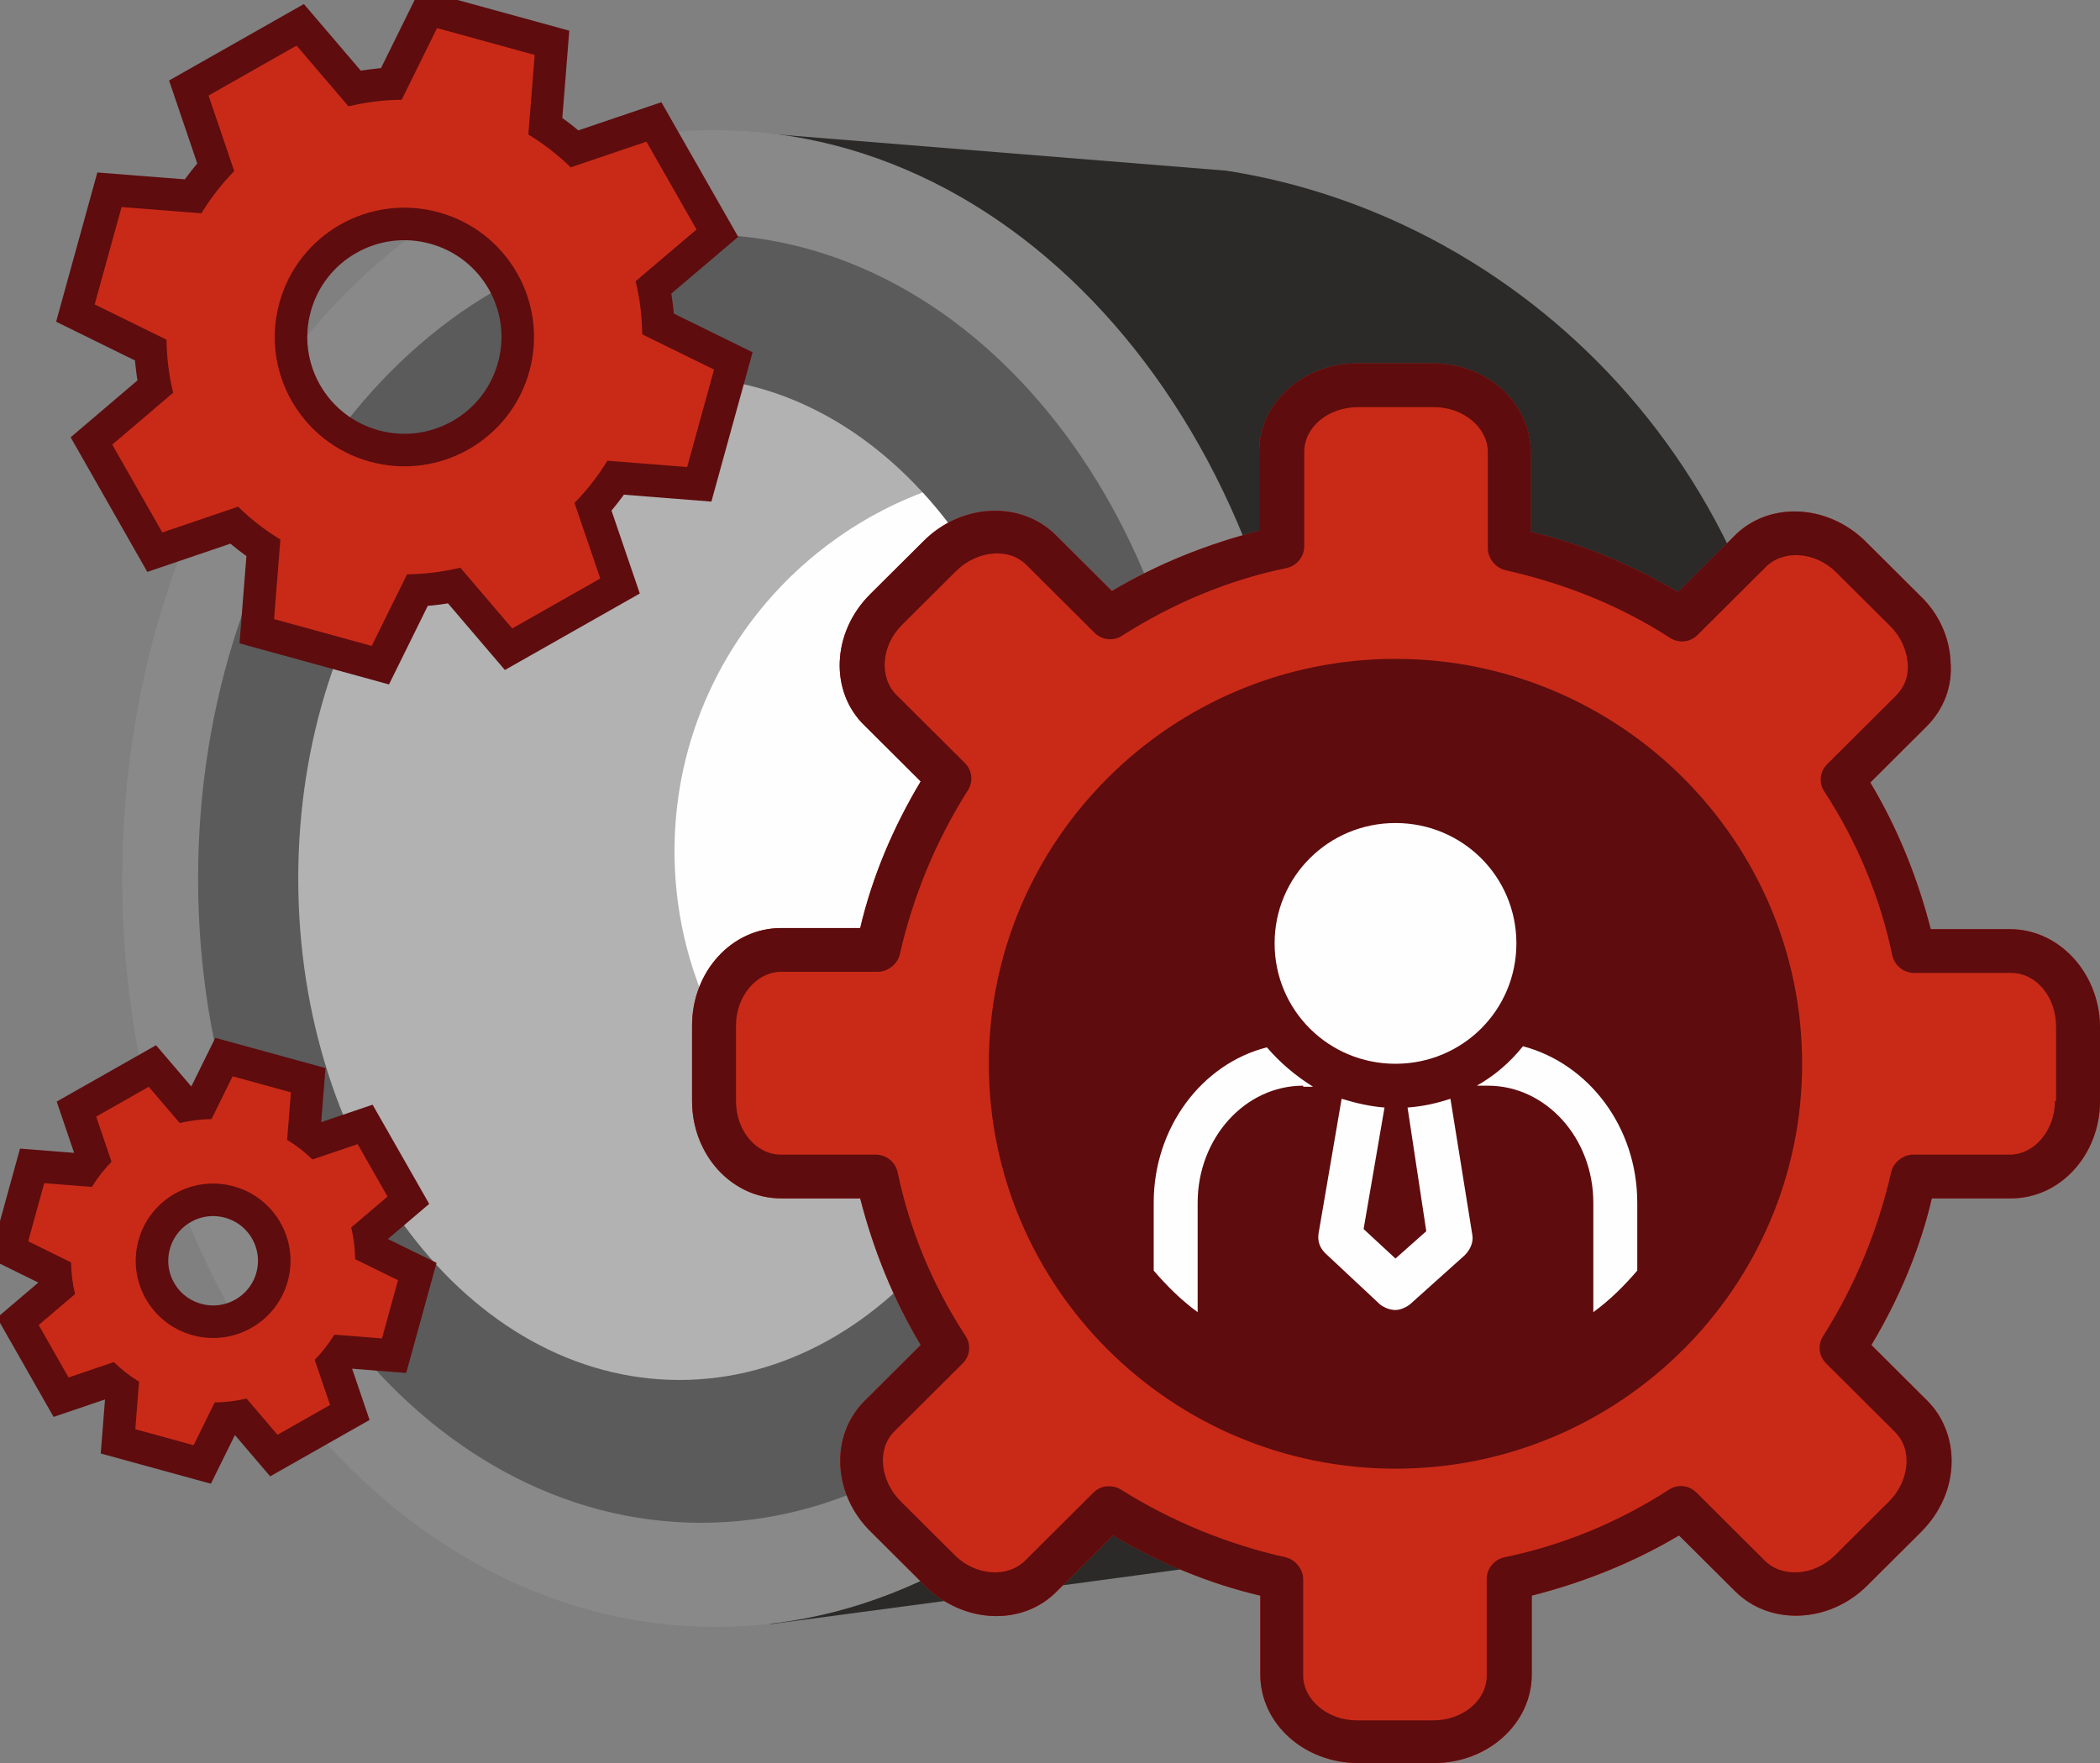 <?xml version="1.0" encoding="UTF-8"?> <svg xmlns="http://www.w3.org/2000/svg" width="106" height="89" viewBox="0 0 106 89" fill="none"><rect x="0" y="0" width="106" height="89" fill="#808080" stroke="none"/><g clip-path="url(#clip0_16_343)"><path fill-rule="evenodd" clip-rule="evenodd" d="M61.899 8.616C77.389 11.021 90.89 24.714 90.89 43.761C90.89 62.808 76.665 76.673 66.846 78.202C62.24 78.92 40.835 81.719 38.895 81.988V6.761C40.828 6.921 61.893 8.614 61.899 8.616Z" fill="#2B2A28"></path><path d="M36.113 82.129C52.65 82.129 66.056 65.215 66.056 44.35C66.056 23.486 52.65 6.572 36.113 6.572C19.576 6.572 6.171 23.486 6.171 44.35C6.171 65.215 19.576 82.129 36.113 82.129Z" fill="#898989"></path><path d="M35.388 76.872C49.41 76.872 60.777 62.311 60.777 44.35C60.777 26.389 49.41 11.829 35.388 11.829C21.366 11.829 9.999 26.389 9.999 44.35C9.999 62.311 21.366 76.872 35.388 76.872Z" fill="#5B5B5B"></path><path d="M34.296 69.662C44.922 69.662 53.537 58.33 53.537 44.35C53.537 30.371 44.922 19.038 34.296 19.038C23.669 19.038 15.054 30.371 15.054 44.35C15.054 58.33 23.669 69.662 34.296 69.662Z" fill="#B2B2B2"></path><path fill-rule="evenodd" clip-rule="evenodd" d="M46.572 24.859C50.827 29.502 53.537 36.51 53.537 44.35C53.537 51.045 51.561 57.131 48.335 61.658C40.098 59.401 34.047 51.89 34.047 42.971C34.047 34.701 39.249 27.642 46.572 24.859Z" fill="#FEFEFE"></path><path d="M101.451 46.905H97.456C96.79 44.307 95.792 41.822 94.406 39.503L97.234 36.684C98.123 35.799 98.567 34.641 98.454 33.37C98.4 32.154 97.844 30.939 96.902 30.055L94.184 27.348C92.241 25.416 89.247 25.304 87.526 27.073L84.697 29.89C82.367 28.509 79.87 27.459 77.262 26.852V22.818C77.262 20.332 75.043 18.344 72.325 18.344H68.498C65.779 18.344 63.559 20.332 63.559 22.818V26.796C60.952 27.459 58.456 28.453 56.125 29.834L53.297 27.017C51.52 25.248 48.526 25.416 46.639 27.294L43.92 29.999C41.978 31.933 41.868 34.917 43.642 36.628L46.473 39.447C45.084 41.768 44.03 44.254 43.42 46.849H39.425C36.929 46.849 34.933 49.058 34.933 51.766V55.579C34.933 58.286 36.929 60.495 39.425 60.495H43.42C44.087 63.093 45.084 65.576 46.473 67.897L43.642 70.716C41.868 72.483 42.034 75.467 43.977 77.345L46.693 80.052C48.635 81.984 51.632 82.096 53.35 80.327L56.181 77.51C58.512 78.891 61.008 79.941 63.615 80.548V84.526C63.615 87.012 65.833 89 68.552 89H72.381C75.099 89 77.318 87.012 77.318 84.526V80.548C79.926 79.885 82.423 78.891 84.751 77.51L87.582 80.327C89.356 82.096 92.353 81.928 94.239 80.052L96.958 77.345C97.956 76.349 98.51 75.08 98.51 73.753C98.51 72.594 98.066 71.489 97.29 70.716L94.461 67.897C95.847 65.576 96.902 63.092 97.512 60.495H101.507C104.004 60.495 106 58.286 106 55.578V51.765C105.943 49.114 103.947 46.905 101.451 46.905L101.451 46.905Z" fill="#C92A17"></path><path d="M101.451 46.905H97.456C96.79 44.307 95.792 41.822 94.406 39.503L97.234 36.684C98.123 35.799 98.567 34.641 98.454 33.37C98.4 32.154 97.844 30.939 96.902 30.055L94.184 27.348C92.241 25.416 89.247 25.304 87.526 27.073L84.697 29.89C82.367 28.509 79.87 27.459 77.262 26.852V22.818C77.262 20.332 75.043 18.344 72.325 18.344H68.498C65.779 18.344 63.559 20.332 63.559 22.818V26.796C60.952 27.459 58.456 28.453 56.125 29.834L53.297 27.017C51.52 25.248 48.526 25.416 46.639 27.294L43.92 29.999C41.978 31.933 41.868 34.917 43.642 36.628L46.473 39.447C45.084 41.768 44.03 44.254 43.42 46.849H39.425C36.929 46.849 34.933 49.058 34.933 51.766V55.579C34.933 58.286 36.929 60.495 39.425 60.495H43.42C44.087 63.093 45.084 65.576 46.473 67.897L43.642 70.716C41.868 72.483 42.034 75.467 43.977 77.345L46.693 80.052C48.635 81.984 51.632 82.096 53.35 80.327L56.181 77.51C58.512 78.891 61.008 79.941 63.615 80.548V84.526C63.615 87.012 65.833 89 68.552 89H72.381C75.099 89 77.318 87.012 77.318 84.526V80.548C79.926 79.885 82.423 78.891 84.751 77.51L87.582 80.327C89.356 82.096 92.353 81.928 94.239 80.052L96.958 77.345C97.956 76.349 98.51 75.08 98.51 73.753C98.51 72.594 98.066 71.489 97.29 70.716L94.461 67.897C95.847 65.576 96.902 63.092 97.512 60.495H101.507C104.004 60.495 106 58.286 106 55.578V51.765C105.943 49.114 103.947 46.905 101.451 46.905L101.451 46.905ZM103.726 55.579C103.726 57.071 102.672 58.286 101.451 58.286H96.568C96.07 58.286 95.57 58.672 95.46 59.168C94.794 62.096 93.63 64.915 92.019 67.455C91.743 67.897 91.797 68.451 92.188 68.838L95.626 72.262C96.126 72.76 96.236 73.311 96.236 73.754C96.236 74.473 95.904 75.246 95.348 75.797L92.629 78.505C91.577 79.555 89.967 79.663 89.081 78.782L85.64 75.355C85.252 74.969 84.698 74.913 84.254 75.19C81.701 76.847 78.873 78.006 75.932 78.614C75.431 78.726 75.044 79.168 75.044 79.72V84.582C75.044 85.853 73.823 86.847 72.325 86.847H68.499C67 86.847 65.78 85.797 65.78 84.582V79.72C65.78 79.224 65.392 78.726 64.891 78.614C61.951 77.953 59.122 76.791 56.57 75.19C56.404 75.081 56.181 75.025 55.96 75.025C55.681 75.025 55.406 75.134 55.183 75.355L51.742 78.782C50.854 79.663 49.246 79.555 48.192 78.505L45.473 75.797C44.418 74.747 44.253 73.146 45.141 72.261L48.58 68.838C48.97 68.451 49.024 67.897 48.748 67.454C47.084 64.915 45.917 62.096 45.307 59.168C45.197 58.672 44.753 58.286 44.199 58.286H39.426C38.152 58.286 37.151 57.07 37.151 55.578V51.765C37.151 50.273 38.205 49.058 39.426 49.058H44.309C44.809 49.058 45.307 48.672 45.419 48.176C46.083 45.248 47.25 42.428 48.858 39.889C49.136 39.447 49.08 38.893 48.692 38.506L45.251 35.082C44.365 34.197 44.475 32.596 45.529 31.546L48.248 28.839C49.302 27.789 50.91 27.624 51.799 28.509L55.237 31.933C55.628 32.319 56.182 32.375 56.626 32.098C59.232 30.44 62.007 29.281 64.948 28.674C65.445 28.562 65.834 28.12 65.834 27.568V22.817C65.834 21.546 67.056 20.552 68.552 20.552H72.382C73.88 20.552 75.1 21.602 75.1 22.817V27.68C75.1 28.175 75.488 28.674 75.988 28.783C78.927 29.446 81.757 30.552 84.308 32.209C84.752 32.484 85.308 32.431 85.696 32.044L89.135 28.618C90.023 27.733 91.632 27.845 92.686 28.895L95.405 31.602C95.958 32.154 96.237 32.817 96.293 33.48C96.349 34.141 96.127 34.696 95.683 35.138L92.242 38.562C91.854 38.948 91.797 39.502 92.076 39.942C93.74 42.484 94.904 45.3 95.517 48.229C95.626 48.727 96.071 49.114 96.625 49.114H101.508C102.784 49.114 103.782 50.328 103.782 51.821V55.578H103.726L103.726 55.579Z" fill="#5E0C0E"></path><path d="M74.324 47.622C74.324 47.876 74.298 48.128 74.247 48.377C74.198 48.626 74.125 48.867 74.027 49.101C73.93 49.338 73.81 49.559 73.668 49.77C73.527 49.984 73.366 50.177 73.185 50.357C73.004 50.538 72.807 50.698 72.595 50.837C72.384 50.98 72.161 51.099 71.924 51.196C71.689 51.293 71.447 51.366 71.197 51.415C70.946 51.466 70.694 51.491 70.438 51.491C70.183 51.491 69.93 51.466 69.68 51.415C69.43 51.366 69.188 51.293 68.953 51.196C68.718 51.099 68.493 50.98 68.281 50.837C68.07 50.698 67.873 50.538 67.692 50.357C67.513 50.177 67.352 49.984 67.209 49.77C67.069 49.559 66.949 49.338 66.852 49.101C66.752 48.868 66.681 48.626 66.63 48.377C66.581 48.128 66.555 47.876 66.555 47.622C66.555 47.368 66.581 47.116 66.63 46.867C66.681 46.618 66.752 46.376 66.852 46.143C66.949 45.909 67.069 45.685 67.209 45.474C67.352 45.263 67.513 45.067 67.692 44.889C67.873 44.709 68.07 44.549 68.281 44.407C68.493 44.267 68.718 44.147 68.953 44.051C69.187 43.954 69.43 43.88 69.68 43.829C69.93 43.781 70.183 43.756 70.438 43.756C70.694 43.756 70.946 43.781 71.197 43.829C71.447 43.88 71.689 43.954 71.924 44.051C72.161 44.147 72.384 44.267 72.595 44.407C72.807 44.549 73.004 44.709 73.185 44.889C73.366 45.067 73.527 45.263 73.668 45.474C73.81 45.685 73.93 45.909 74.027 46.143C74.125 46.376 74.198 46.618 74.247 46.867C74.298 47.116 74.324 47.368 74.324 47.622Z" fill="#5E0C0E"></path><path d="M70.177 70.801C78.84 70.801 85.863 63.808 85.863 55.181C85.863 46.554 78.84 39.561 70.177 39.561C61.513 39.561 54.49 46.554 54.49 55.181C54.49 63.808 61.513 70.801 70.177 70.801Z" fill="#FEFEFE"></path><path d="M70.439 33.26C59.122 33.26 49.912 42.429 49.912 53.7C49.912 64.968 59.122 74.14 70.439 74.14C81.757 74.14 90.965 64.968 90.965 53.7C90.965 42.429 81.757 33.26 70.439 33.26ZM70.439 41.547C73.823 41.547 76.542 44.254 76.542 47.622C76.542 50.993 73.823 53.7 70.439 53.7C67.056 53.7 64.337 50.993 64.337 47.622C64.337 44.254 67.056 41.547 70.439 41.547ZM65.78 54.806C62.839 54.806 60.453 57.457 60.453 60.716V66.239C59.62 65.632 58.9 64.915 58.234 64.14V60.716C58.234 56.903 60.675 53.7 63.947 52.871C64.613 53.644 65.392 54.307 66.278 54.859H65.78V54.806ZM73.933 63.367L71.161 65.853C70.939 66.018 70.661 66.13 70.439 66.13C70.163 66.13 69.885 66.018 69.662 65.853L66.888 63.258C66.612 62.981 66.499 62.65 66.556 62.264L67.72 55.467C68.442 55.688 69.162 55.853 69.885 55.909L68.83 62.043L70.438 63.532L71.993 62.152L71.048 55.909C71.827 55.853 72.546 55.688 73.213 55.467L74.323 62.373C74.377 62.703 74.211 63.092 73.933 63.367L73.933 63.367ZM82.643 64.14C81.979 64.915 81.257 65.632 80.425 66.239V60.716C80.425 57.457 78.041 54.806 75.1 54.806H74.543C75.431 54.307 76.208 53.644 76.874 52.815C80.203 53.7 82.643 56.903 82.643 60.716V64.14Z" fill="#5E0C0E"></path><path d="M26.72 18.744C25.763 22.218 22.162 24.262 18.677 23.306C15.191 22.351 13.144 18.759 14.104 15.282C15.061 11.805 18.661 9.76 22.147 10.719C25.63 11.675 27.68 15.27 26.72 18.744V18.744ZM32.417 16.877C32.407 15.963 32.295 15.064 32.084 14.196L35.158 11.585L32.629 7.151L28.806 8.448C28.165 7.821 27.45 7.266 26.669 6.79L26.989 2.773L22.06 1.419L20.276 5.035C19.361 5.044 18.462 5.158 17.59 5.369L14.97 2.302L10.527 4.823L11.824 8.638C11.2 9.277 10.639 9.992 10.164 10.767L6.136 10.451L4.779 15.366L8.405 17.148C8.417 18.059 8.529 18.958 8.741 19.826L5.667 22.444L8.192 26.878L12.017 25.578C12.659 26.205 13.371 26.76 14.152 27.236L13.835 31.253L18.762 32.607L20.546 28.992C21.463 28.98 22.363 28.868 23.235 28.657L25.854 31.724L30.3 29.203L28.998 25.388C29.625 24.749 30.185 24.034 30.661 23.256L34.685 23.576L36.042 18.657L32.417 16.878L32.417 16.877Z" stroke="#5E0C0E" stroke-width="3.286" stroke-miterlimit="22.926"></path><path d="M26.72 18.744C25.763 22.218 22.162 24.262 18.677 23.306C15.191 22.351 13.144 18.759 14.104 15.282C15.061 11.805 18.661 9.76 22.147 10.719C25.63 11.675 27.68 15.27 26.72 18.744V18.744ZM32.417 16.877C32.407 15.963 32.295 15.064 32.084 14.196L35.158 11.585L32.629 7.151L28.806 8.448C28.165 7.821 27.45 7.266 26.669 6.79L26.989 2.773L22.06 1.419L20.276 5.035C19.361 5.044 18.462 5.158 17.59 5.369L14.97 2.302L10.527 4.823L11.824 8.638C11.2 9.277 10.639 9.992 10.164 10.767L6.136 10.451L4.779 15.366L8.405 17.148C8.417 18.059 8.529 18.958 8.741 19.826L5.667 22.444L8.192 26.878L12.017 25.578C12.659 26.205 13.371 26.76 14.152 27.236L13.835 31.253L18.762 32.607L20.546 28.992C21.463 28.98 22.363 28.868 23.235 28.657L25.854 31.724L30.3 29.203L28.998 25.388C29.625 24.749 30.185 24.034 30.661 23.256L34.685 23.576L36.042 18.657L32.417 16.878L32.417 16.877Z" fill="#C92A17"></path><path d="M14.524 64.679C13.953 66.753 11.803 67.974 9.722 67.403C7.64 66.832 6.418 64.688 6.991 62.612C7.562 60.536 9.712 59.315 11.794 59.887C13.873 60.458 15.097 62.605 14.524 64.679ZM17.926 63.565C17.921 63.019 17.854 62.483 17.727 61.964L19.562 60.404L18.052 57.757L15.77 58.531C15.387 58.157 14.96 57.826 14.493 57.541L14.685 55.142L11.741 54.334L10.676 56.493C10.13 56.499 9.593 56.567 9.072 56.693L7.508 54.862L4.855 56.367L5.629 58.645C5.257 59.027 4.922 59.453 4.638 59.916L2.233 59.727L1.423 62.662L3.588 63.726C3.595 64.27 3.662 64.806 3.789 65.325L1.953 66.888L3.461 69.535L5.745 68.759C6.128 69.133 6.553 69.465 7.02 69.749L6.83 72.148L9.772 72.956L10.837 70.797C11.385 70.79 11.922 70.724 12.442 70.597L14.006 72.429L16.661 70.923L15.884 68.646C16.258 68.264 16.592 67.837 16.876 67.373L19.28 67.564L20.09 64.626L17.925 63.564L17.926 63.565Z" stroke="#5E0C0E" stroke-width="3.286" stroke-miterlimit="22.926"></path><path d="M14.524 64.679C13.953 66.753 11.803 67.974 9.722 67.403C7.64 66.832 6.418 64.688 6.991 62.612C7.562 60.536 9.712 59.315 11.794 59.887C13.873 60.458 15.097 62.605 14.524 64.679ZM17.926 63.565C17.921 63.019 17.854 62.483 17.727 61.964L19.562 60.404L18.052 57.757L15.77 58.531C15.387 58.157 14.96 57.826 14.493 57.541L14.685 55.142L11.741 54.334L10.676 56.493C10.13 56.499 9.593 56.567 9.072 56.693L7.508 54.862L4.855 56.367L5.629 58.645C5.257 59.027 4.922 59.453 4.638 59.916L2.233 59.727L1.423 62.662L3.588 63.726C3.595 64.27 3.662 64.806 3.789 65.325L1.953 66.888L3.461 69.535L5.745 68.759C6.128 69.133 6.553 69.465 7.02 69.749L6.83 72.148L9.772 72.956L10.837 70.797C11.385 70.79 11.922 70.724 12.442 70.597L14.006 72.429L16.661 70.923L15.884 68.646C16.258 68.264 16.592 67.837 16.876 67.373L19.28 67.564L20.09 64.626L17.925 63.564L17.926 63.565Z" fill="#C92A17"></path></g><defs><clipPath id="clip0_16_343"><rect width="106" height="89" fill="white"></rect></clipPath></defs></svg> 